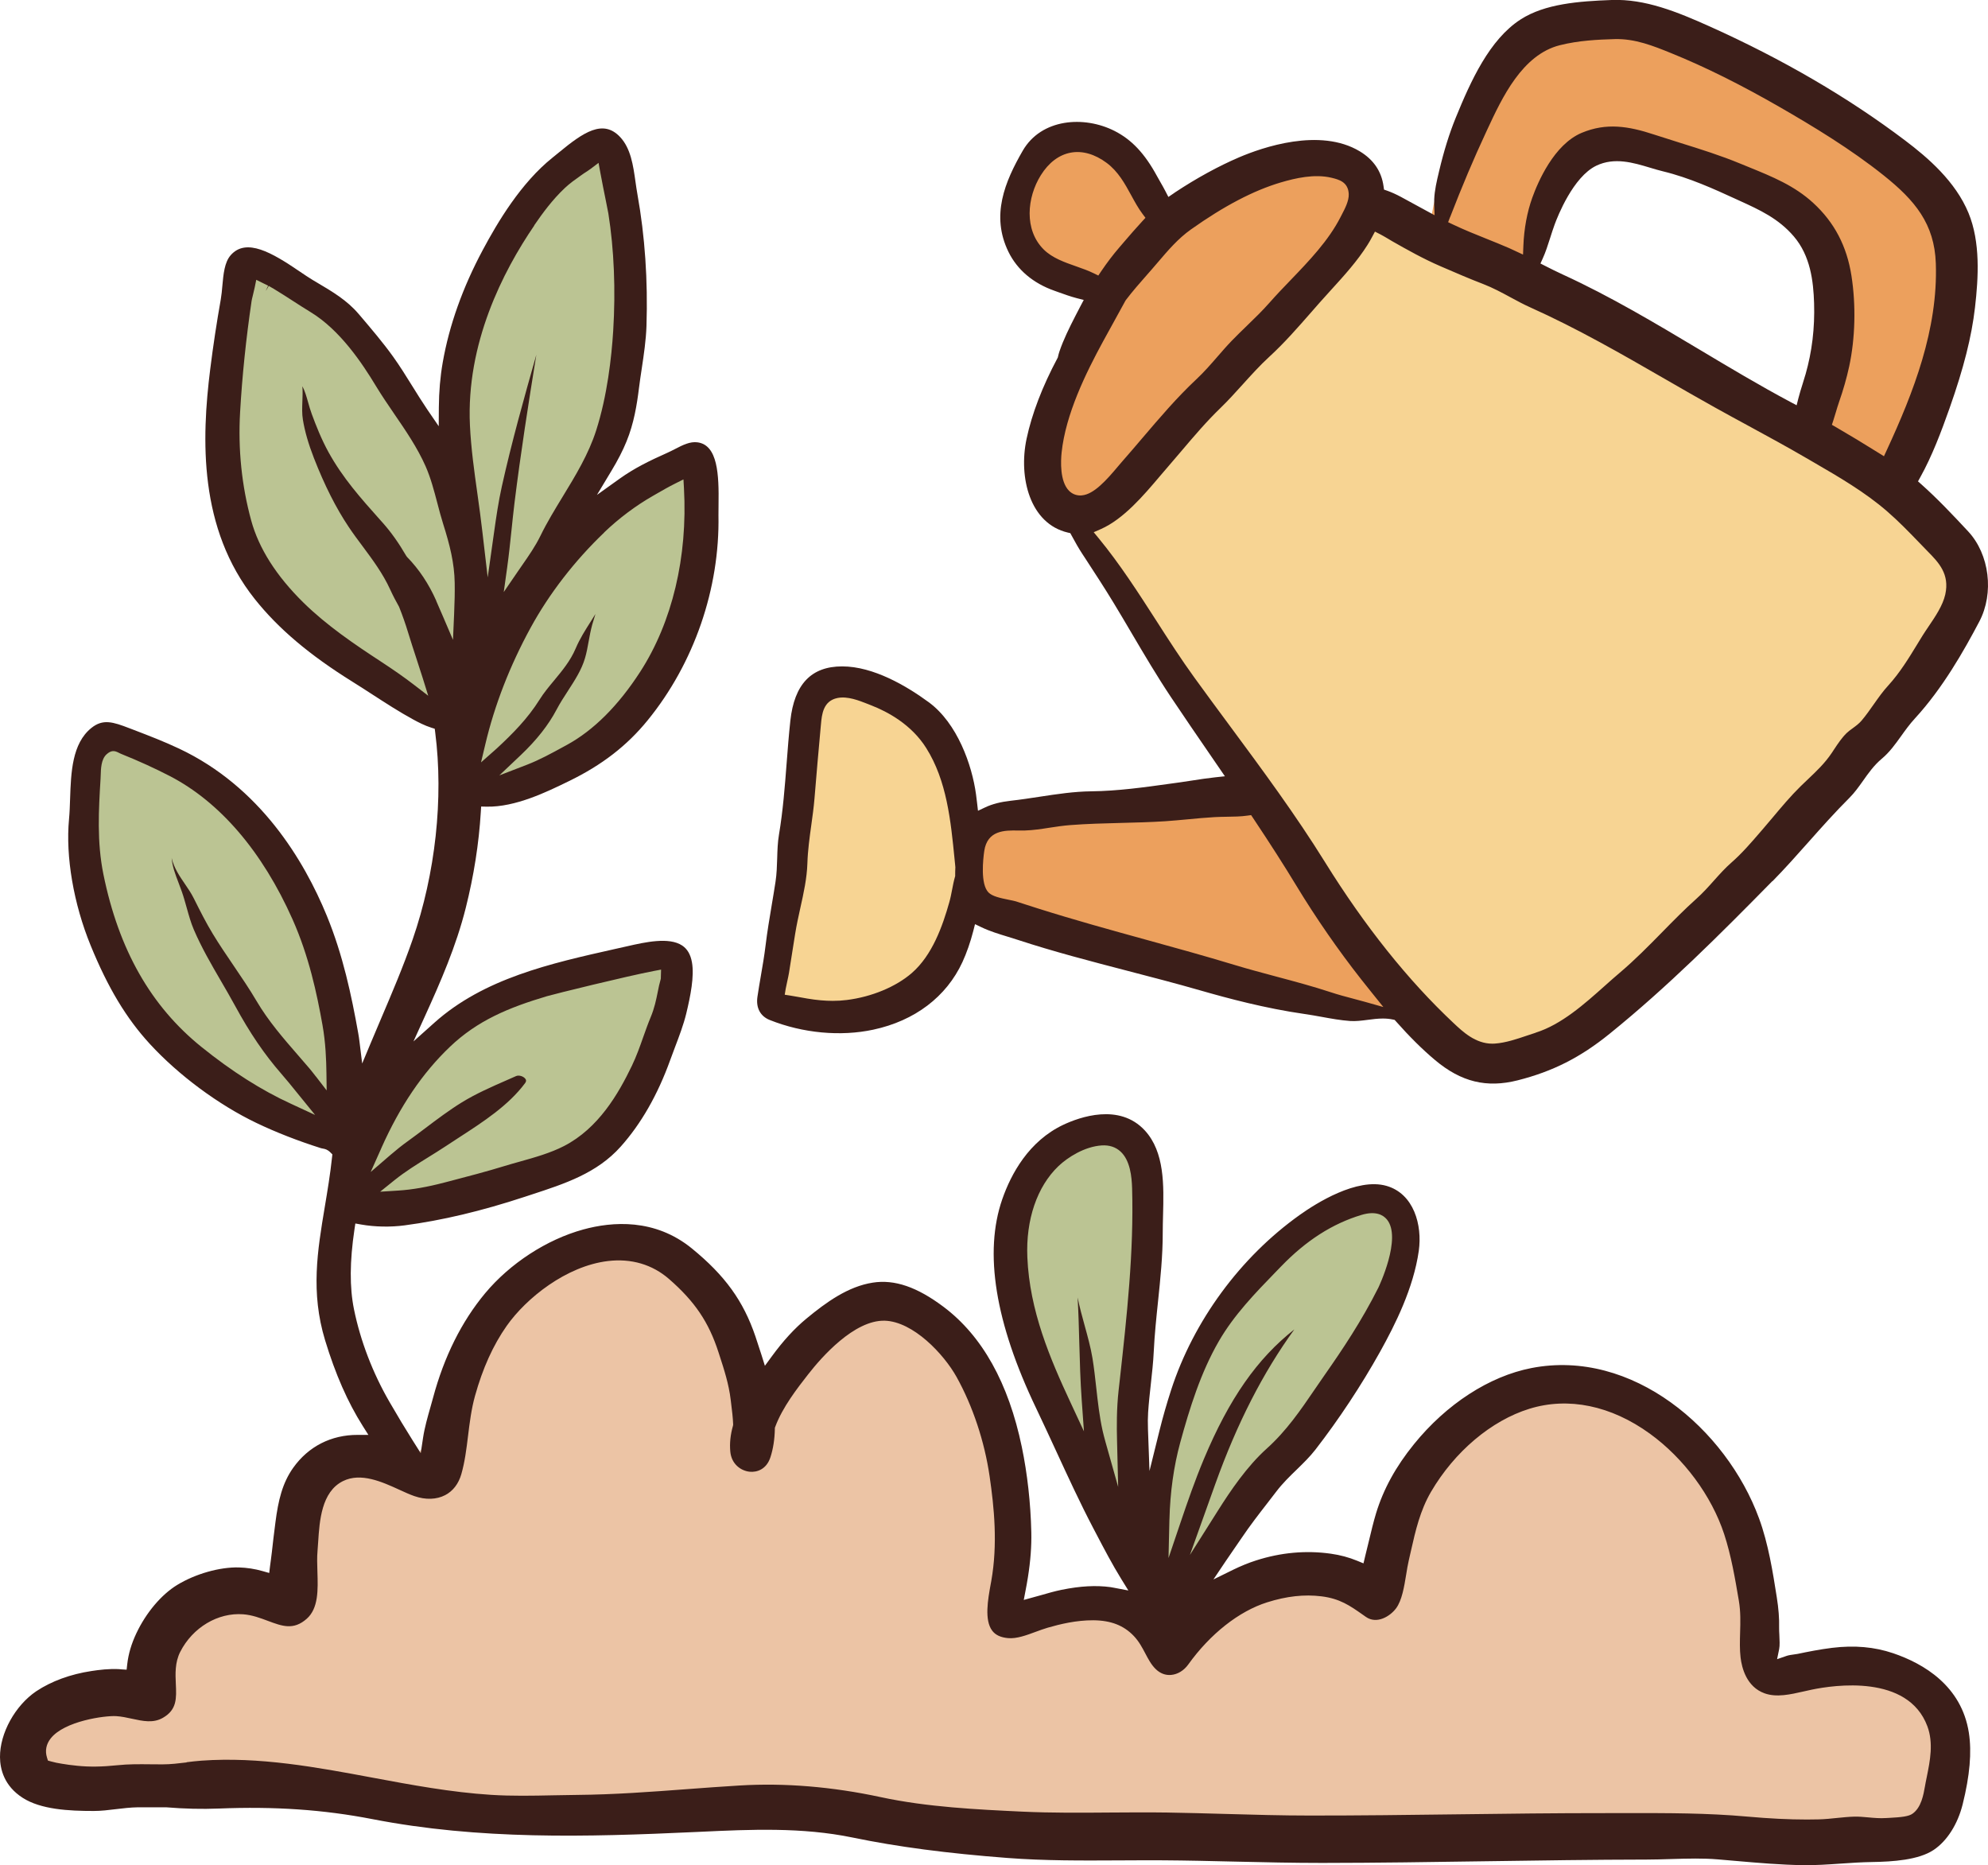 <svg xmlns="http://www.w3.org/2000/svg" id="Livello_1" viewBox="0 0 509 477.48"><defs><style>.cls-1{fill:#f7d493;}.cls-1,.cls-2,.cls-3,.cls-4,.cls-5{stroke-width:0px;}.cls-2{fill:#3b1e19;}.cls-3{fill:#bbc493;}.cls-4{fill:#eca05d;}.cls-5{fill:#ecc4a5;}</style></defs><path class="cls-3" d="M78.67,287.06c-20.27-10.82-44.5-18.74-52.38-43.48-4.36-13.7-6.4-31.93-2.75-45.9,1.71-6.54,1.28-11.37,8.57-10.13,19.97,3.41,40.28,27.84,46.97,45.73,4.32,11.53,8.6,23.49,8.17,35.95-.18,5.2.22,17.38-8.59,17.83Z"></path><path class="cls-3" d="M91.55,299.94c-1.1-22.63,22.13-41.48,41.26-47.37,7.76-2.39,15.56-3.74,23.44-5.61,5.67-1.34,12.82-4.38,18.56-2.04,2.19,18.19-12.85,48.92-31.07,54.71-7.96,2.53-54.68,15.34-52.19.3Z"></path><path class="cls-3" d="M119.99,189.93c-3.08-13.89-11.79-9.36-22.52-14.18-10.1-4.53-20.86-14.26-27.93-22.8-19.83-23.94-8-58.14-7.44-85.83,10.45-1.01,20.61,11.69,27.88,17.38,11.68,9.14,14.98,21.53,23.46,32.48,2.52-17.19,3.37-33.67,10.68-49.76,3.68-8.11,8.81-14.01,15.61-19.52,2.71-2.2,9.9-9.36,13.82-9.36,9.12,0,7.06,29.55,7.36,35.93.97,20.94-5.5,38.28-10.53,58.14,5.87-2.11,11.13-9.77,17.37-12.8,1.94-.95,7.43-3.83,9.62-3.09,2.36.8.55.24,1.68,2.62,2.86,6.01-1.34,19.24-1.61,26.06-.3,7.53-1.83,16.22-4.56,23.28-5.33,13.77-17.76,23.54-31.24,27.95-8.98,2.93-19.81,5.49-21.63-6.48Z"></path><path class="cls-3" d="M287.95,393.31c-6.28-6.53-9.13-15.42-14.15-22.82-2.77-4.09-5.05-7.42-7.07-11.92-4.19-9.31-8.9-19.09-8.76-29.56.21-15.53,4.24-31.46,18.34-39.82,13.4-7.94,19.86,10.66,20.67,21.43,1.78,23.45-9.1,47.36-2.47,70.75,3.67-5.98,4.17-14.25,6.39-20.92,1.96-5.87,4.28-11.21,7.52-16.52,5.51-9.04,12.11-18.39,20.62-24.87,5.7-4.34,29.16-22.18,32.36-7.16,1.64,7.72-3.06,17.73-6.32,24.5-5.51,11.43-11.56,20.14-18.99,30.22-6.5,8.82-15.77,13.51-22.9,21.35-3.22,3.54-6.17,11.01-10.3,13.63-6.58,4.17-14.1.85-14.92-8.3Z"></path><path class="cls-5" d="M256.08,411.7s-.03-.05-.04-.07c-2.06-3.4,2.32-19.98,2.28-24.69-.12-16.64-4.35-34.01-17.26-45.45-20.33-18.01-34.28.46-48.45,16.44-1.98-7.37-1.3-13.54-5.89-20.54-2.93-4.47-7.4-10.29-11.55-13.61-10.99-8.81-30.26-5.07-40.89,2.63-12.58,9.1-18.73,25.5-24.07,39.52-3.55,9.33-4.92,8.49-14.02,6.62-9.73-1.99-14.31-1.62-19.03,7.8-3.93,7.84-1.05,16.04-3.86,23.53-3.64,9.69-10.34-.16-18.99,1.13-15.38,2.29-17.3,19.62-19.27,31.97-8.75-12.08-28.66-2.71-32.67,9.41-5.77,17.43,28.18,14.99,37.09,14.4,8.67-.58,17.26-1.47,25.84-2.36,17.51-1.82,34.18,3.51,51.05,7.3,14.8,3.33,30.27.71,44.93-2.07,6.68-1.27,13.81-3.68,20.64-3.26,24.06,1.49,48.04,3.4,72.01,6.23,20.78,2.45,42.14,2.22,63.05,2.21,41.98-.03,84.36-2.66,126.34-.7,12.67.59,25.42.19,38.14.68,7.69.3,15.17,2.96,17.61-6.76,2.6-10.34-.53-23.49-10.05-29.05-7.07-4.13-17.06-5.84-25.12-5.64-6.88.18-8.91,2.5-11.63-4.83-3.11-8.39-1.21-18.18-3.55-26.78-1.94-7.14-4.81-13.58-9.32-19.45-11.16-14.55-28.42-22.09-46.87-22.28-10.36-.11-19.45,7.21-25.68,14.98-7.8,9.73-8.76,23.94-15.79,33.39-4.66,6.27-11.56-.76-19.45-.84-8.09-.08-16.36,3.23-23.13,7.64-2.72,1.77-5.83,6.35-8.98,6.53-3.43.19-7.33-4.06-10.38-5.34-4.19-1.77-9.77-2.66-14.23-1.7-4.07.88-15.11,8.89-18.81,3.02Z"></path><path class="cls-1" d="M350.38,53.82c-8.95,11.42-16.07,23.75-25.99,34.4-7.07,7.59-14.4,15.05-21.54,22.65-6.06,6.45-14.22,11.33-19.73,18.56-9.73,12.78-1.14,15.58,6.54,25.29,4.11,5.19,6.91,11.53,10.36,17.16,9.56,15.62,20.52,30.36,30.6,45.62,9.96,15.07,21.23,30.82,34.04,43.5,6.47,6.4,12.72,11.91,22.44,9.84,9.1-1.94,18.41-9.98,26.14-15.17,10.91-7.33,21.88-15.33,31.87-23.9,19.24-16.51,32.5-40.79,46.51-61.8,4.15-6.22,10.92-14.45,9.49-22.45-2.05-11.45-12.01-18.16-21.59-22.53-25.73-11.75-51.93-27.58-75.75-42.73-14.72-9.36-30.82-23.53-53.42-28.43Z"></path><path class="cls-1" d="M208.42,177.44c.07,16.28-4.34,33.45-6.12,49.72-.88,8-3.94,16.18-4.07,24.2-.18,10.7,12.06,9.21,20.97,7.76,31.56-5.13,37.06-46.17,21-69.58-5.99-8.73-20.89-19.1-31.79-12.09Z"></path><path class="cls-4" d="M348.34,53.82c-14.88,26.53-37.96,50.81-61.48,70.16-5.82,4.79-11.26,11.64-16.15,3.21-3.59-6.18-1.98-15.1-1-21.76,3.44-23.53,22.9-49.43,44.47-60,7.26-3.56,17.18-6.75,25.26-5.41,10.74,1.79,15.32,9.16,8.9,13.8Z"></path><path class="cls-4" d="M314.38,203.25c-14.99.14-30.04,3.24-45.05,4.09-3.77.21-13.36-1.1-16.82,1.33-4.06,2.84-4.36,12.56-3.34,17.35,1.74,8.15,8.47,8.66,16.43,10.73,20.17,5.25,39.83,13.09,59.87,19.17,7.86,2.39,18.54,5.17,26.69,3.03,15.49-4.07-2.11-17.82-7.2-24.73-6.83-9.27-16.77-33.04-30.58-30.97Z"></path><path class="cls-4" d="M366,59.93c.62-12.1,8.24-30.04,15.09-40.4,4.05-6.13,10.49-11.34,17.22-14.31,12.52-5.52,28.15,2.45,39.68,7.85,13.58,6.36,28.09,14.63,40.39,23.06,8.17,5.59,21.88,13.93,22.13,25,.27,11.54-5.47,24.24-8.18,35.28-3.83,15.58-6.51,31.57-25.05,17.82-8.26-6.13-1.72-11.81-.5-22.01.88-7.34,2.34-16.69.57-23.96-3.47-14.3-24.38-22.54-37.22-26.65-6.14-1.97-14.88-5.22-21.51-4.1-9.22,1.57-12.11,11.07-14.56,19.04-1.05,3.41-2.63,11.24-6.28,12.93-5.22,2.42-14.99-4.61-21.8-9.54Z"></path><path class="cls-4" d="M295.36,55.86c-.89-6.52-11.62-18.55-18.55-20.24-9.39-2.29-17.02,7.37-18.08,16.16-1.21,10.07,5.33,16.71,14.61,19.36,11.74,3.35,19.16-5.42,22.02-15.28Z"></path><path class="cls-2" d="M453.82,225.6c3.2-3.26,6.29-6.73,9.28-10.1,3.34-3.76,6.8-7.64,10.44-11.27,1.3-1.3,2.35-2.78,3.46-4.34,1.38-1.96,2.81-3.98,4.79-5.64,2.01-1.68,3.43-3.68,4.95-5.79,1.08-1.51,2.19-3.06,3.56-4.55,7.1-7.72,12.53-17.3,16.47-24.78,3.84-7.29,2.62-17.22-2.85-23.09-4.11-4.41-7.85-8.36-11.94-12.01l-.9-.8.58-1.05c3.03-5.44,5.39-11.71,7.5-17.68,3.64-10.33,5.64-18.27,6.51-25.76.9-7.8,1.4-16.77-1.65-24.19-3.35-8.13-10.44-14.21-16.24-18.59-14.55-11-31.38-20.81-50.01-29.18-8.37-3.76-16.59-7.1-25.11-6.78-8.39.31-17.11.96-23.33,4.98-7.96,5.14-12.74,15.69-16.61,25.17-1.64,4.02-3.03,8.49-4.25,13.64l-.06.26c-.57,2.39-1.1,4.65-1.2,7-.02.47-.01.95,0,1.42l.1,2.63-4.48-2.44c-1.38-.76-2.77-1.52-4.15-2.26-1.24-.66-2.37-1.17-3.46-1.56l-.86-.3-.13-.9c-.53-3.8-2.58-6.79-6.08-8.9-10.23-6.15-25-.98-30.88,1.53-5.27,2.25-10.96,5.37-16.46,9.01l-.26.19-1.4.95-.78-1.51c-.39-.76-.82-1.51-1.25-2.26-.31-.55-.63-1.09-.92-1.63-3.12-5.73-6.46-9.28-10.84-11.5-7.83-3.97-18.76-3.16-23.51,5.08-4.58,7.94-8.19,16.58-3.65,25.87,2.25,4.6,6.31,8.04,11.76,9.96l1.14.41c1.48.53,3.01,1.08,4.54,1.48l1.84.47-.89,1.68c-.42.79-.83,1.59-1.24,2.39-1.62,3.17-3.05,6.05-4.1,9.13-.13.38-.24.79-.36,1.31l-.04.19-.09.18c-3.9,7.32-6.56,14.27-7.92,20.66-2.11,9.94.87,21.73,10.55,24.01l.65.15.32.59c.96,1.77,1.78,3.23,2.7,4.64l.97,1.48c2.37,3.63,4.82,7.39,7.12,11.18,1.58,2.6,3.13,5.23,4.67,7.85,3.17,5.38,6.46,10.95,9.97,16.21,3.36,5.03,6.83,10.09,10.19,14.98l3.64,5.31-2.5.27c-1.96.21-3.9.51-5.78.8-1.08.17-2.12.33-3.12.47l-2.47.34c-6.71.94-13.64,1.9-20.31,1.97-4.45.05-8.73.7-13.26,1.39-2.41.37-4.91.75-7.41,1.03-2.58.29-4.7.83-6.48,1.67l-1.89.89-.24-2.08c-.08-.7-.17-1.4-.26-2.1-1.02-7.55-4.81-18.26-12.11-23.61-5.7-4.18-14.17-9.16-22.13-9.17h-.04c-7.9,0-12.24,4.55-13.26,13.9-.39,3.61-.68,7.29-.95,10.85-.46,6.02-.94,12.23-1.97,18.36-.33,1.96-.39,3.92-.45,5.99-.06,1.97-.12,4.01-.43,6.05-.3,1.97-.63,3.93-.96,5.89-.57,3.41-1.17,6.94-1.59,10.44-.32,2.63-.77,5.25-1.21,7.79-.3,1.75-.61,3.56-.87,5.33-.41,2.8.74,4.97,3.17,5.93,8.46,3.37,18.11,4.27,26.49,2.47,10.62-2.27,18.73-8.42,22.83-17.31,1.07-2.31,2.05-5.13,2.77-7.93l.45-1.77,1.65.79c2.12,1.02,4.49,1.74,6.79,2.44.83.25,1.65.5,2.42.76,9.32,3.06,18.97,5.56,28.31,7.99,6.03,1.57,12.26,3.18,18.37,4.94,7.22,2.08,16.8,4.64,26.78,6.07,1.48.21,2.98.48,4.42.74,2.4.44,4.89.89,7.3,1.06,1.44.1,2.92-.09,4.47-.29,1.28-.17,2.6-.34,3.92-.34.84,0,1.69.07,2.53.25l.48.1.33.37c3.54,3.99,6.82,7.24,10.02,9.92,6.67,5.6,13.19,7.19,21.15,5.18,8.99-2.28,16.03-5.84,23.55-11.93,14.72-11.9,28.11-25.28,41.67-39.08ZM244.61,221.92c-.04.71-.05,1.43-.05,2.15v.22s-.06.21-.06.21c-.3,1.04-.52,2.17-.73,3.27-.21,1.08-.42,2.19-.72,3.22-1.7,6.03-4.33,13.53-9.59,18.1-4.06,3.53-10.29,6.12-16.66,6.91-1.17.15-2.35.22-3.59.22-1.99,0-4.11-.19-6.46-.58-.64-.1-1.28-.22-1.92-.34-.79-.14-1.58-.29-2.38-.41l-1.53-.24.25-1.53c.12-.64.26-1.28.4-1.91.16-.73.32-1.44.43-2.1.31-1.94.62-3.89.92-5.83.22-1.41.44-2.82.67-4.22.36-2.24.85-4.48,1.33-6.65.83-3.72,1.68-7.57,1.8-11.37.1-3.33.56-6.62,1-9.8.31-2.23.63-4.54.82-6.83.5-5.98,1.03-12.36,1.63-18.75l.02-.2c.23-2.54.55-6.02,4.23-6.77,2.58-.52,5.45.62,7.77,1.53l.73.29c4.41,1.7,10.46,4.99,14.23,10.99,5.27,8.37,6.28,18.59,7.26,28.48l.18,1.82v.12ZM371.28,55.59c3.08-7.95,6.06-15.01,9.12-21.56l.43-.93c3.75-8.06,8.89-19.1,18.56-21.53,4.82-1.21,9.76-1.44,14.01-1.56,5.24-.15,9.93,1.75,14.47,3.59,8.69,3.52,17.81,8.06,27.91,13.87,8.34,4.81,18.02,10.64,26.56,17.47,7.95,6.36,12.95,12.34,13.3,22.48.58,16.92-5.7,32.99-12.57,47.84l-.71,1.54-1.44-.9c-3.67-2.3-7.32-4.5-10.83-6.54l-1.06-.61.38-1.16c.21-.64.4-1.29.6-1.95.26-.88.53-1.78.85-2.72,1.09-3.1,1.96-6.17,2.6-9.12,1.55-7.2,1.76-15.66.58-23.2-1.18-7.59-4.38-13.69-9.79-18.65-4.81-4.42-10.46-6.71-16.44-9.15-.76-.31-1.52-.62-2.28-.93-5.01-2.07-9.97-3.62-15.22-5.26-2.24-.7-4.5-1.41-6.76-2.15-6.59-2.18-12.27-3.09-18.56-.46-7.13,2.98-11.24,12.63-12.68,16.64-1.32,3.68-2.1,7.92-2.27,12.28l-.09,2.25-2.6-1.21c-.31-.15-.63-.3-.95-.44-1.91-.83-3.9-1.63-5.82-2.4-2.82-1.13-5.74-2.3-8.55-3.64l-1.26-.6.5-1.3ZM462.27,95.86c-.25.88-.52,1.74-.79,2.6-.37,1.19-.73,2.32-1.01,3.44l-.47,1.85-1.69-.9c-7.87-4.2-15.63-8.84-23.14-13.33-11.25-6.72-22.88-13.67-35-19.22-1.54-.7-3.06-1.47-4.48-2.19l-1.28-.65.59-1.3c.75-1.65,1.31-3.41,1.9-5.26.36-1.13.73-2.3,1.15-3.44.74-2.01,4.71-12.18,10.66-15.04,4.65-2.23,9.48-.77,13.75.51,1.15.35,2.24.67,3.31.93,6.78,1.64,13.25,4.61,18.44,6.99l1.18.54c5.12,2.33,9.96,4.54,13.88,9.12,4.26,4.98,5.02,11.44,5.2,17.09.2,6.4-.52,12.37-2.19,18.25ZM275.55,68.19c-3-1.05-6.09-2.14-8.26-4.26h0c-5.18-5.08-4.33-13.43-.81-19.06,2.01-3.23,4.66-5.23,7.64-5.79,2.98-.56,6.18.35,9.24,2.63,2.95,2.2,4.64,5.3,6.28,8.3.93,1.7,1.8,3.3,2.89,4.75l.75,1-.85.92c-1.59,1.72-3.17,3.55-4.69,5.32l-1.14,1.33c-1.63,1.89-3.15,3.89-4.66,6.12l-.73,1.09-1.18-.58c-1.36-.67-2.88-1.21-4.48-1.77ZM277.03,126.82h0c-.14.01-.28.02-.41.02-1.14,0-2.14-.42-2.93-1.22-2.36-2.41-2.1-7.62-1.88-9.75,1.03-9.84,6.21-20.37,10.61-28.46.85-1.56,1.71-3.11,2.57-4.67,1.05-1.9,2.11-3.81,3.14-5.72l.12-.19c1.73-2.28,3.64-4.45,5.48-6.54l1.03-1.17c.6-.68,1.19-1.38,1.78-2.07,2.51-2.94,5.1-5.98,8.37-8.3,8.53-6.05,16.06-9.98,23-12.04,3.77-1.11,8.65-2.25,13.02-1.2,1.8.44,4.26,1.03,4.4,4.16.08,1.74-1.01,3.81-1.8,5.32l-.3.58c-3.07,6.02-8.04,11.2-12.85,16.2-1.86,1.93-3.61,3.76-5.24,5.61-1.91,2.17-3.95,4.15-5.93,6.06-1.26,1.22-2.57,2.49-3.82,3.78-1.27,1.31-2.49,2.72-3.67,4.08-1.7,1.96-3.47,3.99-5.45,5.84-4.91,4.59-9.41,9.88-13.76,14.98-1.7,2-3.46,4.06-5.21,6.05-.28.32-.62.72-1,1.17-3.04,3.63-6.26,7.21-9.27,7.47ZM349.66,256.52c-1.01-.28-2.02-.55-3.04-.82-1.96-.52-4-1.05-5.94-1.7-4.55-1.5-9.28-2.76-13.85-3.98-3.54-.95-7.21-1.92-10.79-3.01-7.49-2.27-15.16-4.39-22.58-6.43-9.15-2.52-18.6-5.13-27.82-8.05-1.02-.32-2.04-.65-3.06-.98l-2.48-.8c-.35-.11-1.01-.24-1.7-.38-2.49-.5-4.33-.93-5.29-1.88-2.15-2.12-1.39-8.65-1.11-10.6.78-5.39,5.29-5.32,8.58-5.28.61,0,1.23.02,1.83,0,2.11-.07,4.17-.38,6.35-.72,1.69-.26,3.43-.52,5.19-.66,4.34-.34,8.78-.45,13.07-.56,3.71-.09,7.55-.19,11.29-.43,1.95-.13,3.94-.32,5.87-.5,2.24-.21,4.55-.43,6.85-.56,1.04-.06,2.11-.07,3.14-.09,1.74-.02,3.54-.05,5.22-.29l.94-.13.53.79c4.37,6.56,7.89,12.05,11.07,17.3,4.99,8.23,10.74,16.53,16.61,23.99.89,1.12,1.79,2.26,2.71,3.4l2.94,3.65-4.51-1.27ZM393.19,264.38c-.71.22-1.44.47-2.18.72-2.7.91-5.48,1.86-8.28,2.06-.22.02-.44.02-.65.02-4.3,0-7.53-3.03-9.91-5.27-11.67-10.95-22.74-24.81-32.92-41.2-7.51-12.1-16.08-23.68-24.37-34.89-2.98-4.03-6.07-8.2-9.07-12.35-3.45-4.76-6.69-9.8-9.82-14.68-4.57-7.1-9.29-14.44-14.7-21.01l-1.26-1.53,1.82-.8c5.82-2.56,10.97-8.64,15.11-13.53.74-.88,1.46-1.72,2.14-2.5,1.15-1.32,2.3-2.67,3.44-4.02,3.13-3.69,6.37-7.5,9.9-10.91,1.97-1.9,3.85-3.99,5.67-6,2.18-2.41,4.43-4.91,6.89-7.17,3.85-3.53,7.19-7.36,10.74-11.41.73-.84,1.46-1.67,2.2-2.51.96-1.09,1.95-2.17,2.93-3.25,3.27-3.59,6.65-7.31,9.26-11.45.42-.66.83-1.37,1.21-2.1l.7-1.31,1.43.73c.66.35,1.3.73,1.91,1.09.36.22.72.44,1.09.65,3.72,2.12,8.04,4.54,12.2,6.33l.55.24c3.44,1.49,7.01,3.03,10.55,4.39,2.46.95,4.78,2.2,7.01,3.41,1.64.89,3.34,1.81,5.05,2.57,12.02,5.39,23.5,12,34.6,18.4,4.16,2.4,8.46,4.88,12.74,7.26,2.86,1.59,5.74,3.16,8.62,4.72,4.85,2.64,9.86,5.36,14.69,8.18l1.93,1.12c6.44,3.74,13.11,7.61,18.77,12.53,2.94,2.55,5.48,5.17,8.16,7.95.64.66,1.28,1.32,1.92,1.98l.3.31c2.79,2.84,5.66,5.78,4.5,11.03-.63,2.84-2.59,5.71-4.31,8.25-.54.8-1.06,1.57-1.51,2.29-.44.71-.87,1.41-1.3,2.12-2.22,3.64-4.51,7.4-7.49,10.66-1.38,1.5-2.51,3.12-3.72,4.83-.96,1.37-1.95,2.78-3.07,4.11-.68.81-1.53,1.43-2.34,2.02-.57.41-1.1.8-1.53,1.22-1.24,1.22-2.2,2.66-3.22,4.2l-.58.88c-1.79,2.66-3.87,4.62-6.06,6.7-.64.61-1.29,1.22-1.94,1.86-2.52,2.48-4.89,5.3-7.17,8.02-.86,1.02-1.72,2.04-2.59,3.05l-.65.75c-2.26,2.62-4.59,5.33-7.31,7.71-1.6,1.4-2.98,2.95-4.45,4.59-1.4,1.57-2.85,3.19-4.49,4.65-3.04,2.72-5.95,5.68-8.76,8.55-3.43,3.49-6.97,7.1-10.83,10.36-1.26,1.06-2.53,2.2-3.88,3.4-5.19,4.63-11.07,9.88-17.64,11.95Z"></path><path class="cls-2" d="M56,462.99c14.34-.58,26.83.28,39.31,2.7,27.39,5.33,54.75,4.6,82.71,3.31l1.31-.06c12.78-.6,25.99-1.21,38.96,1.47,11.51,2.38,24.11,4.04,39.66,5.23,9.51.73,19.23.67,28.63.62,3.69-.02,7.5-.04,11.25-.02,6.13.04,12.35.19,18.36.33,7.32.17,14.9.34,22.35.34,13.97-.01,28.18-.23,41.92-.43,13.51-.2,27.48-.41,41.22-.43,2.01,0,4.07-.07,6.07-.13,2.08-.06,4.21-.13,6.33-.13,1.91,0,3.82.05,5.72.21,1.64.13,3.27.27,4.89.42,5.54.48,11.26.98,16.95,1.06,3.22.05,6.5-.18,9.68-.4,2.59-.18,5.28-.36,7.95-.4,5.33-.08,11.95-.51,15.82-3.1,3.44-2.31,6.14-6.56,7.42-11.66,1.84-7.38,2.36-13.38,1.59-18.35-1.88-12.01-11.58-17.69-19.38-20.34-4.81-1.63-9.93-2.08-15.65-1.38-3.13.39-6.21,1-8.82,1.55-.17.03-.45.08-.8.12-.6.08-1.5.21-1.96.37l-2.49.86.53-2.58c.19-.9.11-2.4.05-3.6-.04-.69-.07-1.35-.06-1.89.06-2.34-.14-4.89-.6-7.79-1.01-6.41-2.15-13.68-4.54-20.18-8.38-22.87-32.47-43.51-58.27-38.49-10.79,2.1-21.76,9.21-30.09,19.5-4.67,5.76-7.84,11.56-9.71,17.72-.66,2.19-1.21,4.49-1.74,6.71-.32,1.34-.64,2.68-.98,4.01l-.49,2.06-1.63-.67c-2.12-.87-4.31-1.46-6.71-1.8-6.35-.9-12.81-.32-19.18,1.73-1.94.62-3.91,1.43-5.86,2.38l-5.04,2.48,3.13-4.66c.74-1.11,1.5-2.21,2.26-3.3.65-.94,1.3-1.88,1.93-2.81,2.03-3.01,4.29-5.93,6.48-8.75.78-1,1.55-2,2.31-3,1.6-2.1,3.43-3.88,5.21-5.6,1.72-1.68,3.35-3.26,4.79-5.11,6.04-7.8,11.75-16.45,16.53-25.01,3.91-7.03,8.58-16.32,9.94-25.89.93-6.6-1.26-14.62-8.28-16.63-7.55-2.17-18.03,4.47-22.19,7.43-15.21,10.82-27.22,27.16-32.95,44.85-1.14,3.53-2.11,6.91-2.96,10.33l-2.57,10.38-.39-10.69c-.06-1.57-.04-2.98.04-4.3.16-2.44.43-4.88.69-7.25.3-2.73.62-5.56.75-8.34.21-4.33.66-8.67,1.1-12.87.6-5.74,1.21-11.68,1.2-17.54,0-1.45.04-2.97.08-4.52.2-7.56.43-16.13-4.66-21.66-6.54-7.1-16.76-3.39-20.85-1.47-8.91,4.2-13.43,12.67-15.65,19.05-4.74,13.62-1.83,31.63,8.67,53.53,1.73,3.62,3.44,7.33,5.1,10.92,3.03,6.57,6.16,13.37,9.55,19.83l.73,1.39c2.03,3.88,4.13,7.88,6.44,11.62l1.79,2.89-3.74-.71c-.28-.06-.56-.11-.85-.15-3.74-.5-7.71-.28-12.51.69-1.76.36-3.46.85-5.26,1.37l-4.42,1.22.45-2.36c.22-1.14.43-2.28.61-3.43.67-4.21.95-8,.87-11.56-.17-7.44-1.01-14.98-2.43-21.81-3.4-16.36-10.13-28.42-20.02-35.86-6.79-5.1-12.55-7.08-18.14-6.21-6.32.98-11.9,5-16.98,9.2-3.05,2.52-5.96,5.69-8.89,9.7l-1.75,2.39-.89-2.83c-.51-1.62-1.03-3.2-1.54-4.7-3.08-9.07-7.79-15.59-16.27-22.51-9.48-7.73-20.36-6.9-27.83-4.85-9.35,2.57-18.73,8.68-25.11,16.33-6.01,7.22-10.5,16.22-13.33,26.76-.2.74-.43,1.54-.66,2.36-.7,2.46-1.5,5.24-1.89,7.84l-.6,3.97-2.15-3.4c-1.8-2.85-3.66-5.94-5.85-9.72-4.3-7.43-7.44-15.63-9.09-23.71-1.14-5.6-1.1-12.29.12-20.45l.23-1.52,1.52.27c3.45.61,7.48.69,11.08.21,9.6-1.27,19.69-3.66,30.83-7.33l1.61-.53c8.64-2.82,16.81-5.49,22.89-12.29,5.21-5.82,9.48-13.28,12.68-22.16.38-1.07.8-2.15,1.21-3.25,1.09-2.86,2.21-5.82,2.9-8.65,1.08-4.48,2.1-9.54,1.46-13.14-.36-2.01-1.18-3.41-2.5-4.29-3.38-2.24-9.52-.85-14.01.17l-3.17.71c-16.51,3.7-33.58,7.52-46.29,18.9l-5.33,4.77,2.96-6.51c3.93-8.63,7.97-17.87,10.42-27.64,2.07-8.23,3.37-16.49,3.86-24.55l.09-1.43,1.44.03c7.35.13,15.29-3.73,21.08-6.56,8.42-4.1,14.81-9.04,20.11-15.55,11.88-14.58,18.49-33.72,18.13-52.51-.01-.78,0-1.7.02-2.72.12-7.67-.19-15.23-5.38-15.93-1.92-.26-3.78.69-5.75,1.71-.66.34-1.32.67-1.98.97-4.66,2.07-8.5,3.98-12.13,6.57l-5.89,4.21,3.73-6.2c1.63-2.7,2.89-5.15,3.84-7.49,1.89-4.59,2.66-9.4,3.17-13.51.21-1.71.47-3.43.73-5.15.54-3.58,1.09-7.28,1.21-10.88.38-11.67-.39-23-2.31-33.69-.19-1.04-.34-2.13-.5-3.23-.59-4.19-1.2-8.53-3.91-11.44-4.39-4.72-9.46-1.21-15.63,3.86-.56.46-1.09.9-1.61,1.31-8.21,6.54-14.19,16.68-17.96,23.73-5.14,9.6-8.59,19.29-10.25,28.8-.64,3.67-.96,7.43-.99,11.51l-.03,4.8-2.95-4.31c-1.33-1.97-2.6-4.01-3.83-5.99-1.56-2.5-3.16-5.09-4.89-7.5-2.56-3.57-5.53-7.06-8.4-10.44l-.45-.52c-2.96-3.48-6.69-5.69-10.64-8.02l-1.11-.66c-.99-.59-2.13-1.37-3.35-2.19-7.02-4.78-13.66-8.7-17.65-4.15-1.59,1.81-1.86,4.88-2.13,7.85-.11,1.21-.21,2.36-.4,3.44-1.05,5.91-1.96,11.91-2.7,17.84-2.25,17.93-2.99,40.82,11.41,58.9,6.02,7.56,13.97,14.29,25.02,21.17,1.71,1.06,3.4,2.16,5.1,3.26,3.4,2.2,6.91,4.48,10.48,6.42,1.25.68,2.89,1.53,4.56,2.06l.91.29.12.95c2.17,16.84.06,36.15-5.78,53-2.39,6.9-5.3,13.73-8.12,20.34-.88,2.06-1.76,4.12-2.62,6.19l-2.18,5.21-.69-5.61c-.09-.73-.19-1.46-.33-2.2-1.72-9.62-3.89-19.93-8.05-30.05-5.8-14.11-17.06-32.98-37.83-42.76-3.8-1.79-7.56-3.24-11.55-4.77l-1.08-.41c-4.29-1.66-6.85-2.47-9.8-.1-4.97,3.99-5.22,11.45-5.45,18.04-.06,1.88-.12,3.65-.28,5.34-.9,9.55,1.17,21.63,5.54,32.31,4.45,10.88,9.13,18.65,15.17,25.22,7.36,8,17.55,15.55,27.27,20.21,4.98,2.39,10.7,4.62,16.56,6.47.17.05.31.07.43.09.61.1,1.21.25,1.95.98l.51.51-.08.72c-.47,4.42-1.18,8.63-1.86,12.71-1.88,11.24-3.66,21.86.08,34.17,2.64,8.68,5.79,15.84,9.62,21.9l1.46,2.31h-2.73c-6.82-.02-12.64,2.98-16.51,8.41-2.8,3.94-3.84,8.41-4.55,13.91l-.06.48c-.3,2.36-.61,4.79-.86,7.18-.06.59-.15,1.26-.25,1.98-.07.53-.15,1.08-.22,1.65l-.21,1.74-1.69-.48c-1.99-.57-4.03-.88-6.08-.94-4.91-.12-11.1,1.63-15.77,4.47-4.06,2.47-7.98,7.1-10.48,12.4-1.27,2.69-2.03,5.27-2.33,7.89l-.16,1.42-1.43-.09c-.1,0-.19-.02-.29-.03l-.19-.02c-2.56-.14-5.13.18-7.08.48-5.38.81-10.27,2.6-14.15,5.18C3.89,436.61-.05,443.7,0,449.83c.02,3.06,1.05,7.36,5.8,10.41,4.64,2.99,11.82,3.38,18.21,3.37,1.87,0,3.7-.22,5.64-.46,1.84-.22,3.74-.45,5.68-.48,1.21-.02,2.4-.01,3.59,0,1.16,0,2.31,0,3.46,0h.07s.07,0,.07,0c4.7.39,9.23.49,13.46.32ZM154.68,136.31c3.78-3.62,8.1-6.86,12.5-9.37l.99-.57c1.44-.83,3.08-1.78,4.78-2.62l2.04-1.02.13,2.28c.97,17.58-3,34.25-11.18,46.93-5.62,8.7-11.94,15.01-18.78,18.75l-.92.5c-3,1.64-6.1,3.34-9.31,4.58l-7.08,2.73,5.51-5.22c4.01-3.8,7.08-7.7,9.12-11.58.88-1.68,1.93-3.29,2.94-4.85,1.79-2.77,3.49-5.38,4.36-8.36.41-1.39.67-2.81.94-4.32.25-1.37.51-2.79.89-4.19.17-.61.35-1.2.54-1.79.11-.34.21-.68.31-1.01-.4.65-.81,1.3-1.21,1.93-1.44,2.27-2.81,4.42-3.87,6.92-1.34,3.15-3.44,5.67-5.47,8.12-1.38,1.66-2.68,3.22-3.78,4.98-3.03,4.85-7,8.82-10.84,12.38-.19.18-.39.36-.59.53l-3.54,3.13,1.09-4.6c2.38-10.08,6.29-20.14,11.61-29.88,4.74-8.68,11.25-17.11,18.85-24.38ZM136.77,57.7h0c2.09-3.05,4.66-6.58,7.89-9.61,1.27-1.19,2.63-2.15,3.95-3.08l.85-.6c.07-.05.21-.14.4-.26.37-.24.98-.63,1.44-.98l1.95-1.48.44,2.41c.4,2.19,1.01,5.22,1.46,7.44.35,1.74.56,2.75.61,3.1,1.46,9.2,1.89,19.59,1.24,30.06-.42,6.72-1.51,16.6-4.37,25.52-1.94,6.06-5.3,11.57-8.55,16.9-1.98,3.25-4.04,6.62-5.69,10.01-1.32,2.71-3.02,5.14-4.65,7.49-.39.56-.78,1.12-1.16,1.68l-3.6,5.26.88-6.32c.43-3.12.77-6.32,1.09-9.41.24-2.35.5-4.78.79-7.17,1.56-12.61,3.56-25.37,5.58-37.83-3.14,11.04-6.32,22.39-8.83,33.69-.85,3.83-1.43,7.74-1.99,11.75l-1.63,11.54-1.37-11.73c-.36-3.19-.82-6.47-1.26-9.64-.81-5.73-1.64-11.65-1.92-17.57-.99-20.92,8.42-39.36,16.48-51.15ZM111.7,153.8c-1.92-4.33-4.42-8.09-7.45-11.18l-.22-.29c-1.99-3.41-3.89-6.07-5.95-8.4l-.87-.97c-4.85-5.44-9.44-10.58-13.08-17.17-1.84-3.34-3.21-6.82-4.3-9.78-.4-1.07-.68-2.09-.96-3.08-.42-1.47-.79-2.8-1.45-4.05.1,1.32.05,2.61,0,3.88-.06,1.63-.12,3.17.13,4.67.49,3.01,1.42,6.22,2.82,9.82,2.74,7.02,5.67,12.82,8.95,17.71,1.11,1.66,2.34,3.31,3.53,4.9,2.55,3.43,5.19,6.98,7.04,11.04.78,1.71,1.6,3.22,2.23,4.34l.08.17c.84,2.09,1.61,4.28,2.29,6.52.66,2.18,1.38,4.36,2.07,6.48.57,1.73,1.13,3.45,1.67,5.17l1.41,4.53-3.76-2.89c-2.33-1.79-4.98-3.65-8.34-5.85-6.78-4.43-13.9-9.25-19.88-15.13-6.91-6.8-11.4-13.86-13.35-21.01-2.43-8.89-3.38-18.2-2.84-27.66.53-9.31,1.53-18.92,2.95-28.55.05-.33.17-.8.33-1.45.15-.6.33-1.33.47-2.02l.39-1.92,1.75.87c.61.3,1.17.57,1.29.63l-.52,1.17s-.02.09-.03.13l.7-1.23h0s0,0,0,0l1.26.72h0c1.74,1.05,3.46,2.16,5.13,3.24,1.42.92,2.89,1.86,4.35,2.75,7.52,4.58,13.16,13.02,16.75,18.97,1.44,2.38,3.08,4.78,4.67,7.11,2.91,4.24,5.91,8.63,8,13.36,1.33,3.01,2.19,6.31,3.03,9.5.46,1.75.93,3.56,1.47,5.26,1.72,5.42,2.88,10.07,2.96,15.12.04,2.31-.01,4.77-.15,7.99l-.29,6.58-2.59-6.05c-.57-1.33-1.14-2.65-1.72-3.96ZM97.64,293.9c4.78-10.73,10.52-19.2,17.55-25.91,7.04-6.72,15.02-10.04,24.84-12.96,2-.59,20.48-5.14,27.39-6.46l1.84-.35-.06,2.03v.22s-.06.29-.06.29c-.29,1.02-.53,2.06-.72,3.11-.44,2.17-.85,4.18-1.8,6.47-.7,1.68-1.32,3.43-1.92,5.12-.86,2.44-1.75,4.96-2.92,7.39-3.45,7.17-8.54,15.99-17.38,20.54-3.44,1.77-7.44,2.9-11.3,3.98-1.32.37-2.61.73-3.85,1.11-4.68,1.44-9.49,2.69-14.15,3.91l-1.39.36c-4.4,1.15-8.22,1.81-11.66,2.03l-4.72.3,3.68-2.96c2.75-2.21,5.76-4.07,8.66-5.87,1.46-.91,2.97-1.84,4.42-2.8,1.12-.75,2.28-1.49,3.44-2.25,6.21-4.02,12.64-8.19,16.89-13.89.42-.57.28-.9.06-1.17-.52-.65-1.66-.97-2.35-.66-.78.35-1.57.69-2.36,1.04-3.89,1.7-7.9,3.46-11.51,5.68-3.23,1.99-6.38,4.36-9.41,6.65-1.5,1.13-3,2.26-4.51,3.35-1.42,1.02-2.84,2.15-4.36,3.46l-5.07,4.37,2.73-6.11ZM80.87,275.58c-.54-.7-1.07-1.38-1.63-2.05-.98-1.16-1.98-2.3-2.97-3.44-3.72-4.28-7.57-8.71-10.59-13.84-1.81-3.08-3.87-6.1-5.85-9.02-1.79-2.64-3.65-5.36-5.34-8.15-1.78-2.93-3.23-5.83-4.77-8.9l-.19-.37c-.58-1.16-1.34-2.27-2.15-3.46-1.4-2.05-2.85-4.16-3.43-6.7.19,2.23.96,4.25,1.78,6.38.28.74.57,1.5.84,2.27.48,1.37.86,2.76,1.24,4.11.55,1.96,1.06,3.81,1.82,5.58,1.95,4.56,4.48,8.91,6.93,13.12,1.2,2.06,2.44,4.19,3.61,6.34,3.84,7.05,7.5,12.43,11.89,17.47,1.34,1.54,2.59,3.08,3.79,4.57l4.83,5.94-6.19-2.87c-7.46-3.41-15.16-8.29-22.88-14.52-12.97-10.44-21.19-24.89-25.12-44.16-1.71-8.37-1.22-16.6-.74-24.55.01-.21.02-.46.03-.74.05-1.76.11-4.18,1.47-5.45,1.2-1.11,2.05-1.01,3.13-.45.19.1.42.22.75.35,4.46,1.8,8.47,3.63,12.27,5.59,12.87,6.64,23.77,19.34,31.51,36.74,4.18,9.4,6.22,18.94,7.66,27.04.81,4.53.96,8.92,1.01,12.23l.06,4.51-2.75-3.57ZM299.42,389.03c.17-7.01,1.1-13.65,2.76-19.73,2.39-8.73,5.24-17.92,9.88-25.94,3.9-6.75,9.36-12.37,14.64-17.81l1.34-1.38c6.38-6.6,13.09-10.9,20.51-13.14,3.67-1.11,5.58,0,6.53,1.14,3.95,4.7-2.11,17.34-2.17,17.47-4.25,8.47-9.25,15.93-13.58,22.11-.88,1.26-1.74,2.52-2.59,3.76-3.77,5.53-7.33,10.76-12.43,15.35-5.05,4.54-9.28,10.8-12.4,15.74l-7.25,11.47,6.49-18.14c5.58-15.56,12.21-28.52,20.25-39.6-9.53,7.49-16.68,17.74-23.14,33.13-2.3,5.49-4.27,11.19-5.93,16.09l-3.15,9.31.23-9.83ZM286.73,353.03l-.33,2.95c-.52,4.69-.49,9.27-.4,12.73l.29,11.94-3.24-11.49c-.32-1.15-.56-2.09-.76-2.97-.8-3.63-1.21-7.34-1.61-10.93-.28-2.5-.56-5.08-.97-7.58-.46-2.77-1.24-5.58-1.99-8.3-.65-2.36-1.32-4.78-1.81-7.23.22,3.92.33,7.86.43,11.7.13,4.76.27,9.67.61,14.47l.58,8.11-3.43-7.37c-5.28-11.32-10.48-23.52-11.06-37.17-.42-9.63,2.49-18.14,7.96-23.36,2.38-2.27,6.72-5.02,11.08-5.3,1.92-.12,3.54.4,4.8,1.55,2.49,2.27,2.89,6.47,2.98,9.42.47,16.29-1.36,32.83-3.13,48.83ZM47.8,451.18c-2.01.24-4.08.5-6.22.5-1.04,0-2.06,0-3.09-.02-2.88-.03-5.61-.06-8.42.24-3.96.41-7.13.46-10.28.14-1.55-.16-2.82-.32-3.99-.53-.89-.13-1.83-.33-2.74-.58l-.79-.22-.24-.78c-.54-1.72-.21-3.41.94-4.88,3.51-4.49,13.93-5.89,16.76-5.72,1.37.08,2.74.38,4.07.67,2.8.61,5.45,1.19,7.93-.25,3.59-2.07,3.46-4.98,3.29-8.65-.12-2.58-.25-5.5,1.12-8.21,3.18-6.26,9.66-10.13,16.14-9.63,2.29.18,4.33.94,6.3,1.68,3.67,1.37,6.57,2.46,9.95-.53,3.04-2.68,2.89-7.46,2.74-12.08-.06-1.88-.12-3.65.03-5.31.06-.68.11-1.43.16-2.22.35-5.44.83-12.88,6.34-15.63,4.6-2.3,10.08.21,14.48,2.22,1.37.63,2.67,1.22,3.8,1.61,2.88,1,5.69.91,7.91-.25,1.99-1.04,3.42-2.9,4.13-5.38.9-3.14,1.3-6.38,1.72-9.82.41-3.35.84-6.81,1.77-10.17,1.99-7.14,4.65-13.02,8.13-17.97,4.99-7.08,15.22-15.29,25.89-16.58,5.97-.72,11.39.87,15.66,4.59,6.62,5.77,10.17,11.03,12.67,18.76l.25.77c1.19,3.65,2.41,7.43,2.88,11.43l.14,1.16c.19,1.54.41,3.28.48,5.01v.24s-.05.23-.05.23c-.65,2.31-.87,4.46-.68,6.56.29,3.23,2.69,4.93,4.93,5.18,1.94.21,4.36-.65,5.35-3.71.7-2.15,1.08-4.6,1.13-7.27v-.25s.09-.24.09-.24c1.86-5.04,5.68-9.93,8.47-13.5l.1-.12c3.25-4.16,11.64-13.77,19.47-13.57,7.29.21,15.15,8.56,18.4,14.41,4.15,7.47,7.15,16.49,8.45,25.39,1.16,7.94,2.12,17.34.43,26.85l-.15.81c-.7,3.88-1.67,9.2.4,11.91.84,1.11,2.17,1.72,4.06,1.89,2.17.2,4.66-.72,7.06-1.61,1.03-.38,2.09-.77,3.12-1.07,3.12-.9,7.26-1.91,11.65-1.89,4.5.04,7.79,1.32,10.37,4.04,1.32,1.39,2.14,2.96,2.94,4.47.78,1.48,1.52,2.89,2.66,3.99,1.14,1.11,2.51,1.63,3.96,1.49,1.67-.15,3.25-1.12,4.36-2.66,5.62-7.84,12.98-13.64,20.19-15.92,4.99-1.58,9.54-2.08,13.91-1.54,4.71.58,7.3,2.39,10.57,4.69l.84.59c2.76,1.92,6.18-.14,7.72-2.23,1.49-2.02,2.06-5.49,2.56-8.56.21-1.32.42-2.56.68-3.7.2-.83.39-1.67.57-2.5,1.14-5.05,2.33-10.27,5.13-15.06,6.03-10.29,15.44-18.23,25.17-21.24,9.96-3.09,20.91-.83,30.83,6.35,8.71,6.3,15.83,15.92,19.05,25.74,1.8,5.5,2.79,11.34,3.75,17l.02.13c.46,2.74.39,5.43.31,8.03-.06,2.21-.13,4.31.12,6.42.32,2.71,1.55,7.52,6.14,9.17,3.08,1.11,6.62.29,10.05-.49.69-.16,1.37-.31,2.04-.45,5.68-1.18,24.6-4,29.59,9.36,1.61,4.32.68,8.88-.13,12.9-.11.52-.21,1.03-.31,1.54-.05.26-.1.54-.15.84-.41,2.33-.97,5.53-3.21,7.12-.97.69-2.77.9-5.97,1.07-.3.02-.56.03-.78.04-1.57.11-3.11-.03-4.61-.17-1.23-.11-2.4-.22-3.55-.19-1.46.04-2.91.19-4.43.34-1.51.16-3.06.32-4.63.36-1.01.03-2.04.04-3.09.04-4.62,0-9.63-.25-15.23-.75-10.28-.92-20.24-.91-30.79-.89-1.82,0-3.64,0-5.47,0-12.68-.01-25.59.15-38.07.31-12.35.16-25.12.32-37.69.31-7.22,0-14.53-.21-21.61-.41-4.91-.14-9.99-.28-14.99-.36-4.82-.07-9.74-.03-14.5,0-7.38.06-15.02.12-22.54-.23-11.41-.54-24.34-1.15-36.21-3.71-12.41-2.67-24.58-3.68-36.17-2.98-4.46.27-9,.6-13.38.93-9.22.69-18.75,1.4-28.2,1.48-2.03.02-4.07.06-6.11.1-5.23.11-10.63.22-15.95-.12-10.15-.64-20.38-2.54-30.28-4.39-14.3-2.67-29.08-5.42-43.81-4.36-1.29.09-2.59.25-3.84.4Z"></path></svg>